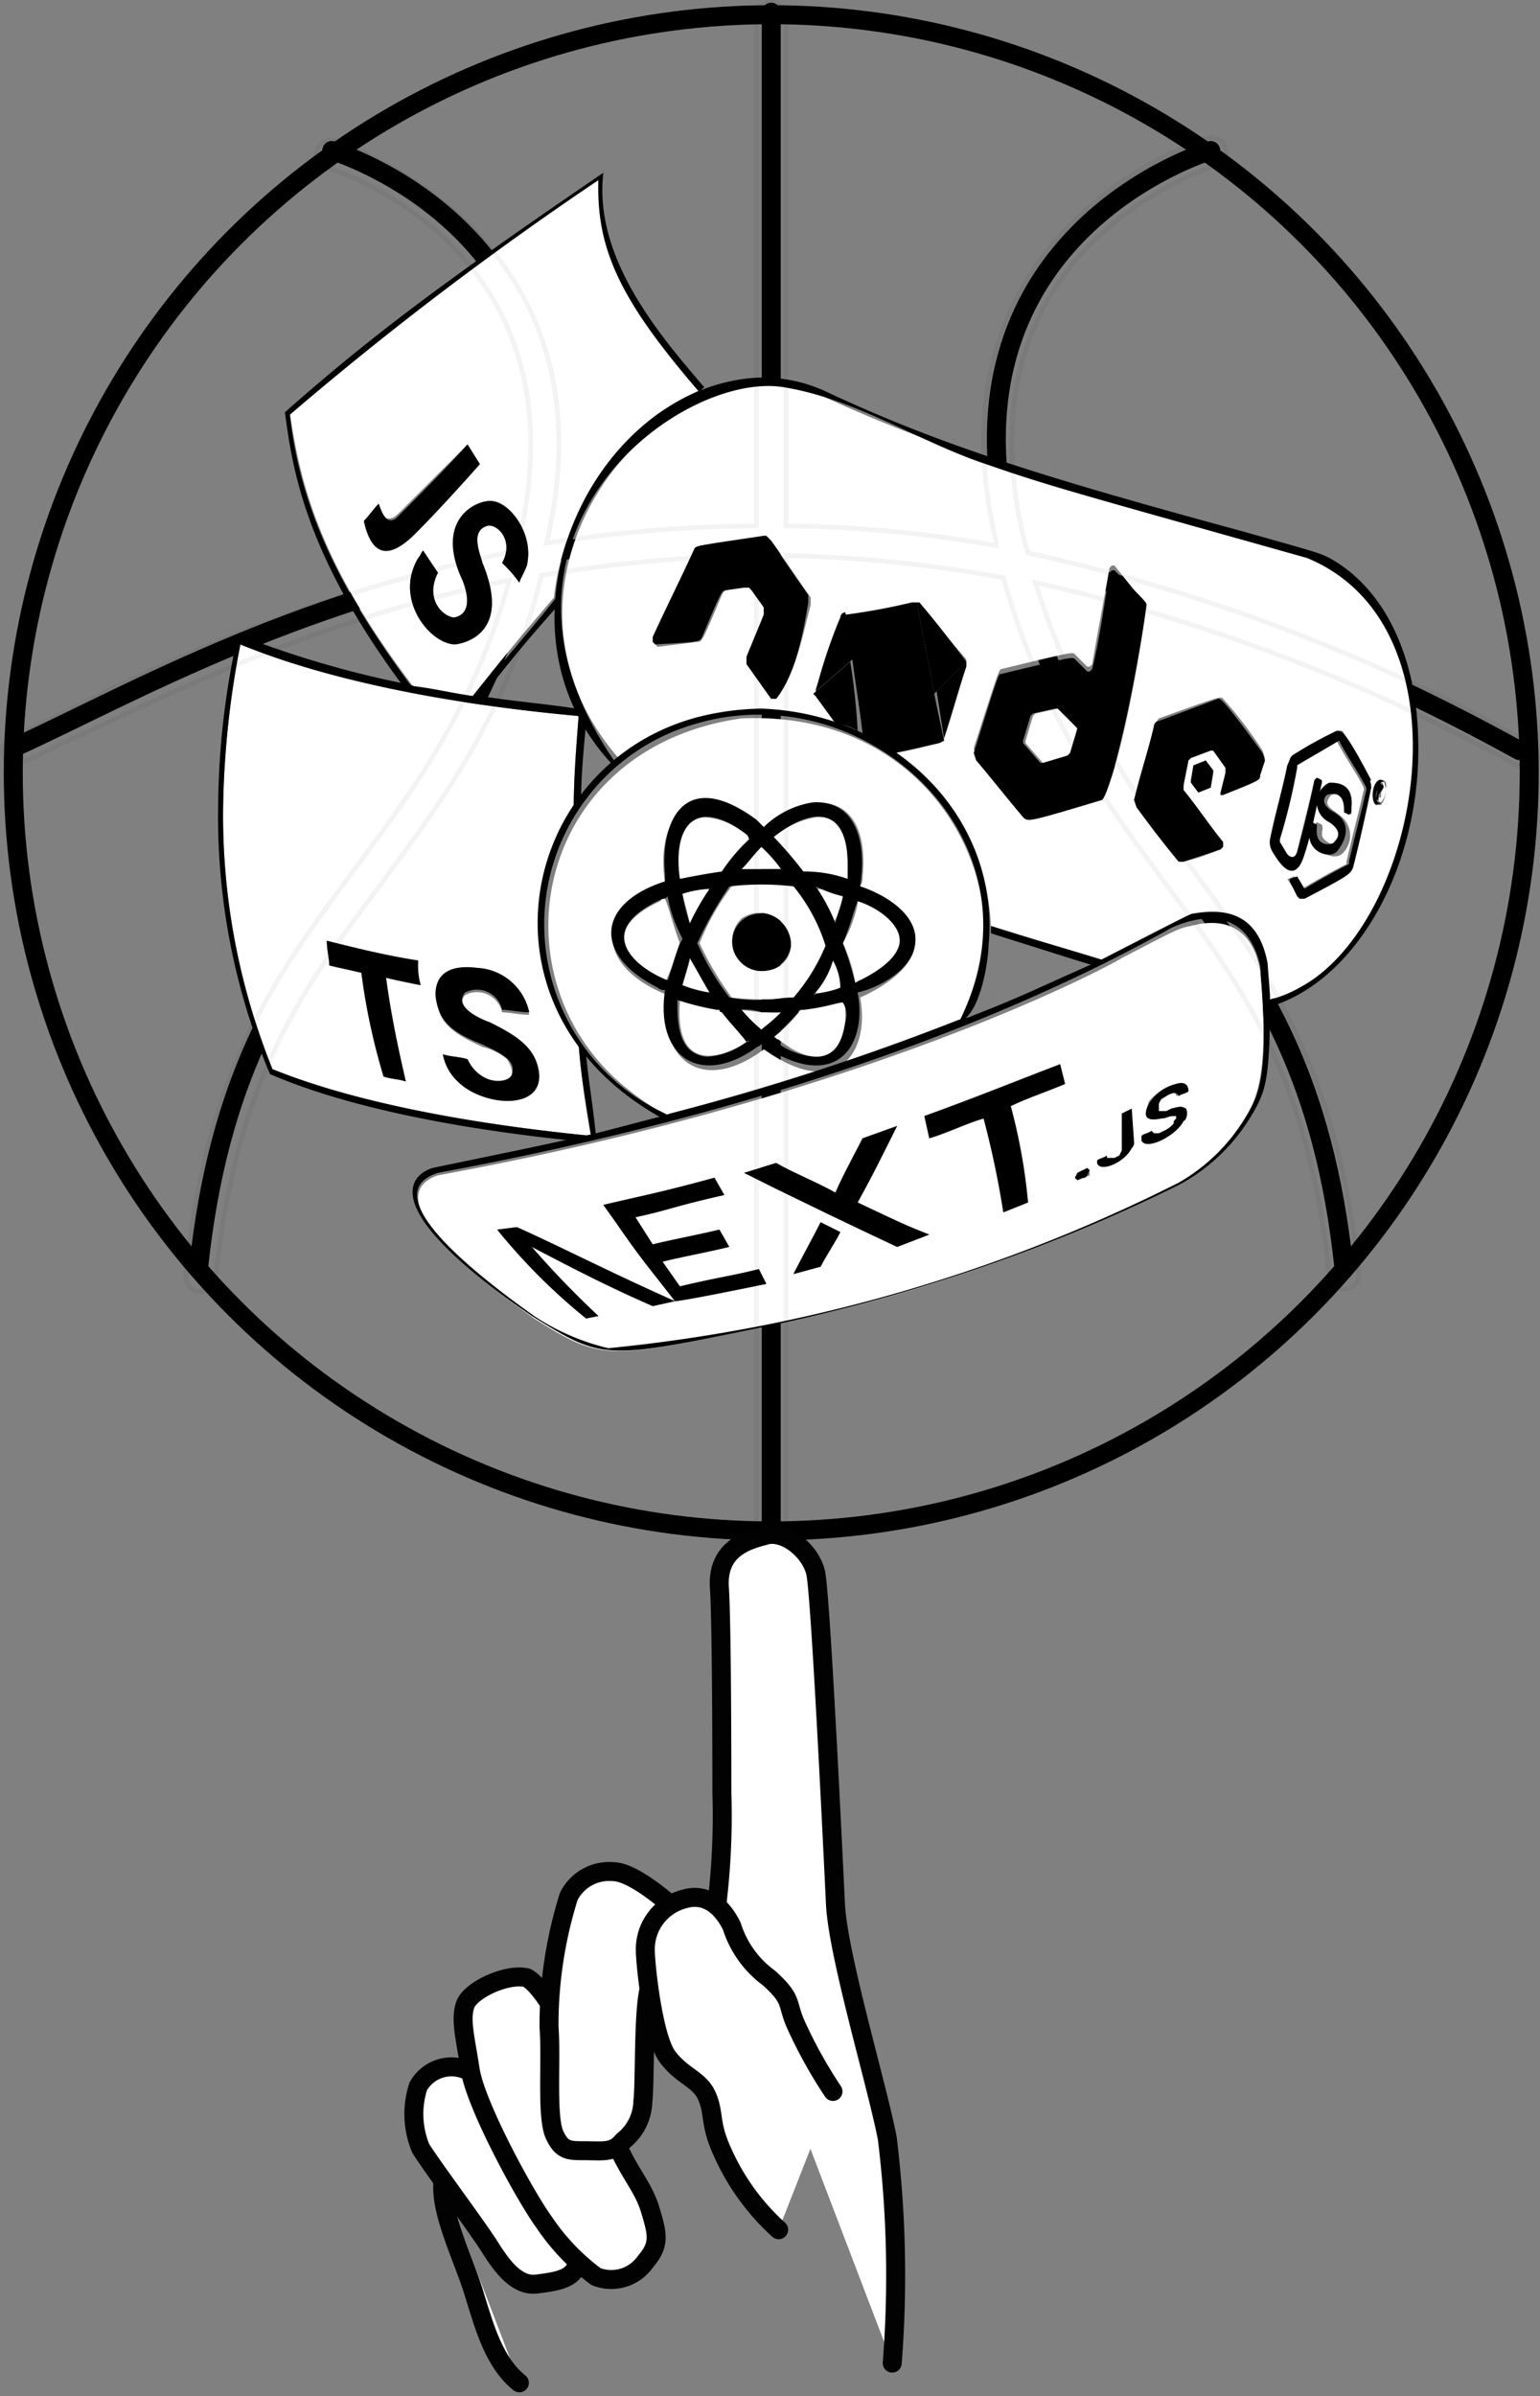 <svg xmlns="http://www.w3.org/2000/svg" xmlns:xlink="http://www.w3.org/1999/xlink" width="81.125" height="126.208" viewBox="0 0 81.125 126.208">
  <rect x="0" y="0" width="81.125" height="126.208" fill="#808080" stroke="none"/>
  <defs>
    <clipPath id="clip-path">
      <path id="Tracé_242" data-name="Tracé 242" d="M68.64,101.848a35.532,35.532,0,0,1-12.1-.39A39.278,39.278,0,0,1,50.951,99.9a53.48,53.48,0,0,1-4.942-2.341C37.164,92.613,31.442,82.729,31.442,70.5c0-19.119,14.567-36.547,32.386-39.019C46.009,33.825,31.442,51.384,31.442,70.5c0,12.1,5.723,21.981,14.567,27.053-.65-.39-1.431-.91-2.081-1.3-.91-.65-2.211-1.561-3.121-2.341a49.86,49.86,0,0,1-3.772-3.642c-.78-.78-1.561-1.821-2.211-2.6a35.507,35.507,0,0,1-5.333-10.535,28.755,28.755,0,0,1-1.3-5.853,35.024,35.024,0,0,1-.39-5.2,46.512,46.512,0,0,1,.52-5.853,30.927,30.927,0,0,1,2.6-8.584,45.71,45.71,0,0,1,2.731-5.072,35.468,35.468,0,0,1,3.512-4.552,35.062,35.062,0,0,1,8.974-7.153,36.529,36.529,0,0,1,9.234-3.642,34.792,34.792,0,0,1,10.275-.91,35.142,35.142,0,0,1,9.495,1.821c1.171.39,2.471.91,3.642,1.431A26.294,26.294,0,0,1,83.6,36.3a10.765,10.765,0,0,1,1.951,1.431c.78.65,1.821,1.431,2.6,2.211a25.721,25.721,0,0,1,4.032,4.422A40.43,40.43,0,0,1,95.432,49.3a35.2,35.2,0,0,1,2.211,5.072,36.444,36.444,0,0,1,1.951,8.974,46.946,46.946,0,0,1,0,6.113,16.373,16.373,0,0,1-.52,3.512A33.185,33.185,0,0,1,97.513,78.7a31.037,31.037,0,0,1-2.471,5.333,35.231,35.231,0,0,1-26.4,17.819Z" transform="translate(-27.8 -30.255)"/>
    </clipPath>
  </defs>
  <g id="jlg-illustration-02-02" transform="translate(0.13 0.125)">
    <g id="Groupe_74" data-name="Groupe 74" transform="translate(0.569 0.52)">
      <ellipse id="Ellipse_6" data-name="Ellipse 6" cx="39.929" cy="39.929" rx="39.929" ry="39.929" transform="translate(0 0.13)" fill="none" stroke="#000" stroke-linecap="round" stroke-linejoin="round" stroke-width="1"/>
      <path id="Tracé_206" data-name="Tracé 206" d="M24.3,62.161c11.445-5.2,38.368-22.241,79.078.26" transform="translate(-24.04 -23.533)" fill="none" stroke="#000" stroke-linecap="round" stroke-linejoin="round" stroke-width="1"/>
      <g id="Groupe_73" data-name="Groupe 73" transform="translate(9.755)">
        <path id="Tracé_207" data-name="Tracé 207" d="M75.21,35.5S60.773,39.792,64.545,55.79C68.837,74,80.153,74.389,82.234,94.418" transform="translate(-21.885 -28.217)" fill="none" stroke="#000" stroke-linecap="round" stroke-linejoin="round" stroke-width="1"/>
        <path id="Tracé_208" data-name="Tracé 208" d="M38.623,35.5S53.06,39.792,49.288,55.79C45,74,33.681,74.389,31.6,94.418" transform="translate(-31.6 -28.217)" fill="none" stroke="#000" stroke-linecap="round" stroke-linejoin="round" stroke-width="1"/>
        <line id="Ligne_4" data-name="Ligne 4" y2="79.988" transform="translate(30.174)" fill="none" stroke="#000" stroke-linecap="round" stroke-linejoin="round" stroke-width="1"/>
      </g>
    </g>
    <g id="Groupe_79" data-name="Groupe 79" transform="translate(5.381 0.981)">
      <g id="Groupe_78" data-name="Groupe 78">
        <g id="Groupe_77" data-name="Groupe 77">
          <g id="Groupe_76" data-name="Groupe 76">
            <g id="Groupe_75" data-name="Groupe 75" clip-path="url(#clip-path)">
              <path id="Tracé_209" data-name="Tracé 209" d="M47.786,57.02c-.13.39-.39.78-.39.91a7.435,7.435,0,0,0-.91-1.04c.65-1.171-.26-2.081-.78-1.951-.91.26-.39,1.431-.26,1.951,1.691,4.032-1.431,4.292-1.431,4.292-1.3,0-3.252-2.341-1.951-4.552.13-.13.13-.26.26-.39l.78,1.171a1.5,1.5,0,0,0,.78,2.341c.26,0,1.431,0,.52-2.211-1.3-3.382,1.3-3.9,1.3-3.9,1.04-.26,2.471,1.691,2.081,3.382m-5.853-1.691c-1.04,1.04-2.211,1.691-2.731-.65.26-.26.52-.65.78-.91.26.78.39.78.52.78.26,0,.39-.13.65-.39l3.512-3.512.65,1.04c-1.041,1.171-2.341,2.6-3.382,3.642M56.11,48.176l.78-.39C52.858,43.1,51.558,40.372,51.558,36.6A167,167,0,0,0,35.3,48.956c.52,3.512,1.431,7.8,6.5,14.437,1.041.13,2.081.39,3.122.52,2.081-2.6,2.081-2.6,4.292-5.2A14.023,14.023,0,0,1,56.11,48.176" transform="translate(-25.545 -28.347)" fill="#fff"/>
              <path id="Tracé_210" data-name="Tracé 210" d="M45.5,63.973c2.081-2.6,2.081-2.6,3.9-4.682v-.52c-1.431,1.821-2.731,3.252-4.292,5.2h.39M57.211,47.715c-2.471-2.861-5.853-6.893-5.333-11.315C43.294,42.253,39.522,45.114,35.1,49.016c.39,2.731.91,7.283,6.243,14.437.13,0,.39.13.52.13-2.861-3.9-5.853-8.454-6.5-14.437A175.614,175.614,0,0,1,51.618,36.79c-.13,3.772,1.3,6.5,5.333,11.185.13-.13.13-.26.26-.26" transform="translate(-25.605 -28.407)"/>
              <path id="Tracé_211" data-name="Tracé 211" d="M41.031,52.082c-1.431,1.431-2.341,1.171-2.731-.65.26-.26.52-.65.78-.91.26.78.52,1.04.91.78l.26-.26c1.171-1.171,2.341-2.341,3.512-3.642l.65,1.04c-1.041,1.171-2.341,2.6-3.382,3.642" transform="translate(-24.643 -25.1)"/>
              <path id="Tracé_212" data-name="Tracé 212" d="M46.322,53.084c-.13.39-.39.78-.39.91a7.434,7.434,0,0,0-.91-1.04c.65-1.171-.26-2.081-.78-1.951-.91.26-.39,1.431-.26,1.951,1.691,4.032-1.431,4.292-1.431,4.292-1.3,0-3.252-2.341-1.951-4.552.13-.13.13-.26.26-.39l.78,1.171c-.78,1.561.52,2.471.91,2.341,1.041-.26.52-1.691.26-2.211-1.3-3.121,1.04-4.032,1.691-3.9,1.04.13,2.211,1.821,1.821,3.382" transform="translate(-24.081 -24.412)"/>
              <path id="Tracé_213" data-name="Tracé 213" d="M43,73.449c-.65-.13-1.3-.26-1.821-.39.26,1.951.65,3.772,1.04,5.463-.39-.13-.78-.13-1.171-.26A33.717,33.717,0,0,1,39.883,72.8c-.52-.13-1.171-.26-1.691-.39,0-.39-.13-.78-.13-1.3,1.561.39,3.122.78,4.812,1.04a4.01,4.01,0,0,0,.13,1.3m6.243,4.682c.13,1.951-2.991,1.691-4.292.39a2.6,2.6,0,0,1-.78-1.431c.39.13.91.13,1.3.26a2.177,2.177,0,0,0,1.431,1.171c1.561.13.65-1.171.65-1.171a3.049,3.049,0,0,0-1.3-.65c-.52-.26-1.821-.78-2.211-1.691-.39-1.04-.26-2.471,1.691-2.341a2.975,2.975,0,0,1,2.991,2.341c-.52,0-1.041-.13-1.431-.13a1.356,1.356,0,0,0-1.951-.91c-.65.78.91,1.431,1.3,1.561,1.3.52,2.471,1.171,2.6,2.6m1.821-13.917c0-1.691.13-3.252.26-4.942-7.153-.65-13.4-1.951-17.819-3.772a48.107,48.107,0,0,0-.91,8.584,35.679,35.679,0,0,0,2.6,13.787c4.162,1.691,10.145,2.861,16.778,3.512-.26-1.561-.52-3.121-.65-4.812a11.664,11.664,0,0,1-2.081-6.113,12.591,12.591,0,0,1,.39-3.382,19.58,19.58,0,0,0,1.431-2.861" transform="translate(-26.357 -22.665)" fill="#fff"/>
              <path id="Tracé_214" data-name="Tracé 214" d="M51.519,63.814c-.13.13-.26.39-.39.52,0-1.691.13-3.252.26-4.942-7.153-.65-13.4-1.951-17.819-3.772a48.107,48.107,0,0,0-.91,8.584,35.68,35.68,0,0,0,2.6,13.787c4.162,1.691,10.145,2.861,16.778,3.512-.26-1.561-.52-3.121-.65-4.812.13.13.26.39.39.52.13,1.431.39,2.861.52,4.292l-1.171.26c-6.373-.65-12.1-1.821-16-3.512A34.9,34.9,0,0,1,32.4,64.074,42.236,42.236,0,0,1,33.44,55.1a51.965,51.965,0,0,0,8.844,2.6c.13,0,.39.13.52.13,1.04.13,2.081.39,3.122.52h.39c1.561.26,3.252.39,4.942.65a1.658,1.658,0,0,0,.52.78c-.13,1.431-.26,2.731-.26,4.032" transform="translate(-26.417 -22.785)"/>
              <path id="Tracé_215" data-name="Tracé 215" d="M41.742,69.841c-.65-.13-1.3-.26-1.821-.39.26,1.951.65,3.772,1.041,5.463-.39-.13-.78-.13-1.171-.26a33.717,33.717,0,0,1-1.171-5.463c-.52-.13-1.171-.26-1.691-.39,0-.39-.13-.78-.13-1.3,1.561.39,3.121.78,4.812,1.04a4.01,4.01,0,0,0,.13,1.3" transform="translate(-25.094 -19.058)"/>
              <path id="Tracé_216" data-name="Tracé 216" d="M46.663,74.2c.13,1.951-2.991,1.691-4.292.39a2.6,2.6,0,0,1-.78-1.431c.39.13.91.13,1.3.26.65,1.431,2.211,1.3,2.341.78.26-.78-.78-1.171-1.561-1.561-1.691-.65-2.341-1.3-2.471-2.6,0-.52.13-1.691,2.211-1.431a2.958,2.958,0,0,1,2.731,2.341c-.52,0-1.04-.13-1.431-.13a1.356,1.356,0,0,0-1.951-.91c-.65.78.91,1.431,1.3,1.561,1.3.65,2.471,1.3,2.6,2.731" transform="translate(-23.772 -18.736)"/>
              <path id="Tracé_217" data-name="Tracé 217" d="M89.469,66.351h0v-.26h0v.26h0m.13-.13h0l-.13.26v.26h-.13v-.39h0v.26h0l.13-.78c.13.26.13.26.13.39m.13.13c0-.39-.13-.52-.26-.39-.26.26-.26,1.04,0,1.04a1,1,0,0,0,.26-.65M73.471,63.1h0l-.91-1.04h-.13l-1.171.26-.13.13-.39,1.3v.13l.91,1.04h.13l1.3-.39.13-.13.26-1.3m16.258,3.252a1.394,1.394,0,0,1-.26.78c-.26.13-.39-.52-.26-1.04.13-.26.39-.39.52-.13,0,0,0,.26,0,.39m-1.821.91v.39h0l-.26-.13V67a.454.454,0,0,0-.13-.26s-.52-.39-.78,0,0,.52.52.91a1.314,1.314,0,0,1,.26,1.951c-.39.52-1.3.13-1.561-.52a2.125,2.125,0,0,1,0-.91l.13-.13.26.13c.13.26-.13.52.13.78.13.13.52.39.78.26,0,0,.78-.52-.26-1.04a1.222,1.222,0,0,1-.26-1.951c.26-.39,1.3-.26,1.171,1.04m1.04-1.04h0c-.91,4.162-.91,4.162-1.171,4.422-.65.39-1.561.91-2.341,1.3h-.26l-.13-.13-.52-.78c.13,0,.26-.13.39-.13h0l.39.65h0c.65-.39,1.561-.91,2.341-1.3v-.13c.26-1.171.65-2.6.91-3.772v-.13c-.39-.78-1.041-1.691-1.431-2.471h0c-.65.39-1.561.91-2.211,1.3v.13a32,32,0,0,1-.91,3.772v.13c.39.78.78,1.3,1.041.52.26-1.171.65-2.6.91-3.772l.13-.13.26.13v.13c-1.041,4.422-1.041,4.422-1.431,4.552s-.52-.13-.65-.39c-.52-.91-.52-.91-.52-1.3,1.041-4.162,1.041-4.162,1.171-4.292,2.471-1.431,2.471-1.431,2.6-1.171,1.431,2.471,1.431,2.471,1.431,2.861m-8.454,0h0l-.65.26h0l-.39-.52v-.13l.13-.78h0l.65-.26h0l.39.52v.13l-.13.78m2.6-.65c0,.26-.13.26-.26.26l-1.691.78h-.13v-.13l.26-1.04v-.26l-.65-.91h-.13l-1.041.39-.13.13-.26,1.3v.26c.65.78,1.431,1.951,2.081,2.731v.26l-.13.13a11.446,11.446,0,0,1-1.951.65c-.13,0-.13,0-.26-.13-.65-.78-1.561-1.951-2.211-2.731l-.13-.39c1.171-4.162,1.171-4.162,1.3-4.292,3.252-1.171,3.252-1.171,3.382-1.04a21.6,21.6,0,0,1,2.081,2.731l.13.39c-.13.26-.13.65-.26.91M77.113,56.6h0c-1.041,7.283-2.081,10.015-2.341,10.145-3.9,1.04-3.9,1.04-4.162.91-.78-.91-1.691-2.081-2.471-2.991l-.13-.52c1.3-4.032,1.3-4.032,1.431-4.162,3.772-.91,3.772-.91,3.9-.78l.65.65h.13l.13-.13c.26-1.561.65-3.512.91-5.072l.13-.13h.13c1.561,1.951,1.561,1.951,1.691,2.081M57.6,61.539h-.26l-1.3-1.821v-.39l.91-2.211v-.39l-.65-.91-.13-.13h-.26c-1.041.13-1.041.13-1.171.39-1.041,2.471-1.041,2.471-1.3,2.471l-2.081.26-.13-.13v-.26c2.211-4.942,2.211-4.942,2.471-4.942,1.04-.13,2.341-.26,3.382-.39h.13l.13.13c.65.91,1.431,2.081,2.081,2.991v.39c-.39,1.431-.78,3.642-1.821,4.942M91.29,63.49c-.13-4.162-1.821-7.674-4.552-9.1-.52-.26-.52-.26-4.682-1.431C71.91,50.094,66.448,48.533,60.2,45.672a6.976,6.976,0,0,0-4.422-.65c-7.414,1.691-13.266,11.966-6.373,19.769A12.228,12.228,0,0,1,60.855,62.84c-.26-.39-.78-1.04-1.041-1.431l-.13-.13h0v-.26c.39-1.04.91-2.6,1.3-3.642.13-.13.13-.26.26-.26h0a33.267,33.267,0,0,0,3.512-.65h.26c.78.91,1.821,2.081,2.6,2.991v.13h0v.26c-.39,1.171-.78,2.6-1.171,3.772v.13h0a15.214,15.214,0,0,1-2.6.65,11.6,11.6,0,0,1,5.072,9.234c3.252,1.041,3.382,1.041,5.983,1.821,1.041-.52,2.341-1.171,3.252-1.691,4.812-2.6,5.2,2.081,5.333,3.642,4.552-1.04,8.064-7.153,7.8-13.917" transform="translate(-22.226 -25.843)" fill="#fff"/>
              <path id="Tracé_218" data-name="Tracé 218" d="M74.477,75.655l.52-.26c-2.991-.91-3.512-1.041-5.983-1.821h0v.39c4.942,1.561,5.333,1.691,5.463,1.691m17.038-12.1c-.13-4.292-1.821-7.8-4.682-9.364-.52-.26-.52-.26-4.682-1.431C71.616,49.9,66.283,48.212,60.43,45.48a7.88,7.88,0,0,0-3.772-.78c-8.584.52-14.567,13.006-7.544,20.42l.13-.13c-8.324-11.966,3.512-20.81,8.974-19.769,3.772.65,7.023,2.861,10.535,4.032,3.382,1.171,4.422,1.431,16.908,4.942,8.844,3.642,5.983,19.249-.39,22.631a6.746,6.746,0,0,1-1.561.65c0,.13-.13.26-.13.39,4.682-1.3,8.194-7.544,7.934-14.307" transform="translate(-22.322 -25.912)"/>
              <path id="Tracé_219" data-name="Tracé 219" d="M80.333,61.992s-.39,1.951-.91,4.032c-.13.52-.13.52-2.6,1.821h-.26l-.13-.13-.39-.78V66.8l.39-.13.39.65h0c.65-.39,1.561-.91,2.341-1.3v-.13c.26-1.171.65-2.6.91-3.772v-.13c-.39-.78-1.04-1.691-1.431-2.471h0c-.65.39-1.561.91-2.211,1.3v.13a32,32,0,0,1-.91,3.772v.13l.39.65c.39.39.52-.13.52-.13s.52-1.821.91-3.772l.13-.13.26.13v.13c-.26,1.171-.52,2.6-.91,3.772-.52,1.691-1.3.52-1.691-.13a.975.975,0,0,1-.13-.65c.26-1.3.65-2.6.91-3.9.13-.26.13-.39.26-.52A21.041,21.041,0,0,1,78.512,59h0c.26,0,.39-.13,1.821,2.6-.13,0,0,.13,0,.39" transform="translate(-13.611 -21.613)"/>
              <path id="Tracé_220" data-name="Tracé 220" d="M78.813,62.4c0,.26,0,.26-.13.39h0l-.26-.13v-.13c0-1.171-.91-.78-.91-.78-.39.39.13.78.39.91,1.3.78.13,2.081.13,2.081-.39.39-1.561,0-1.431-1.04,0-.39,0-.39.13-.52l.26.13v.13c-.13,1.171.91.91.91.78.13-.13.52-.52-.26-1.04a1.157,1.157,0,0,1,0-2.081c.39,0,1.3,0,1.171,1.3" transform="translate(-13.132 -20.982)"/>
              <path id="Tracé_221" data-name="Tracé 221" d="M79.6,61.526h0v-.26h0v.26h0m.13-.13c0-.13,0-.13-.26-.26l-.13.78h0v-.26h0v.39h.13v-.26l.26-.39h0m.13.13a.993.993,0,0,1-.26.65c-.26.13-.39-.39-.13-.78.13-.39.26-.39.39-.13,0,0,0,.13,0,.26m0,0c0-.26-.13-.65-.39-.52-.39.26-.39,1.171-.13,1.3.26,0,.52-.39.52-.78" transform="translate(-12.36 -21.018)"/>
              <path id="Tracé_222" data-name="Tracé 222" d="M56.5,59.684h-.26l-1.3-1.821v-.39l.91-2.211v-.39l-.65-.91-.13-.13h-.26l-.91.13c-.26,0-.26,0-1.3,2.471-.13.26-.13.26-2.471.39l-.13-.13v-.26c.65-1.431,1.561-3.252,2.211-4.682.13-.13.13-.13,3.642-.65h.13l.13.13c.65.91,1.431,2.081,2.081,2.991v.39c-.26,1.561-.65,3.772-1.691,5.072" transform="translate(-21.126 -23.988)"/>
              <path id="Tracé_223" data-name="Tracé 223" d="M68.463,60.824l-.39,1.3-.13.13-1.3.39h-.13L65.6,61.6v-.13l.39-1.3.13-.13,1.171-.26h.13l1.041,1.04h0m3.642-6.5c0-.13,0-.13-1.691-1.821h-.13l-.13.13c-.26,1.561-.52,3.512-.91,5.072l-.13.13h-.13l-.65-.65c-.13-.13-.13-.13-3.9.78-.13,0-.13,0-1.431,4.162l.13.39c.78.91,1.691,2.081,2.471,2.991.26.26.26.26,4.162-.91.52-.52,1.821-6.373,2.341-10.275h0" transform="translate(-17.218 -23.567)"/>
              <path id="Tracé_224" data-name="Tracé 224" d="M76.133,61.732c0,.26,0,.26-1.951,1.04h-.13v-.13l.26-1.041v-.26l-.65-.91h-.13l-1.041.39-.13.13-.26,1.3v.26c.65.78,1.431,1.951,2.081,2.731v.26l-.13.13-1.951.65h-.26c-.65-.78-1.561-1.951-2.211-2.861l-.13-.39c.26-1.171.78-2.731,1.041-3.9a.28.28,0,0,1,.26-.26L73.922,57.7h0c.13,0,.26,0,2.341,2.861l.13.39-.26.78" transform="translate(-15.264 -22.004)"/>
              <path id="Tracé_225" data-name="Tracé 225" d="M72.84,61.631h0l-.65.26h0l-.39-.52v-.13l.13-.78h0l.65-.26h0l.39.52v.13l-.13.78" transform="translate(-14.573 -21.252)"/>
              <path id="Tracé_226" data-name="Tracé 226" d="M60.762,61.634l2.341-.52a15.123,15.123,0,0,1-2.341.52h0m2.6-.52h0a.454.454,0,0,1-.26.13.4.4,0,0,0,.26-.13m0-.13c.39-1.171.78-2.6,1.171-3.772v-.26l-1.561,1.561.39,2.471h0M56.6,58.512l1.951-1.691-.39-2.471h0a.28.28,0,0,0-.26.26,27.42,27.42,0,0,0-1.3,3.9h0M61.933,53.7h0m-.26,0h0" transform="translate(-19.142 -23.206)"/>
              <path id="Tracé_227" data-name="Tracé 227" d="M58.841,60.563h0a34.6,34.6,0,0,0-.39-3.642L56.5,58.612h0l.13.13,1.04,1.431a3,3,0,0,1,1.171.39m5.723-3.642h0c-.78-1.041-1.691-2.211-2.471-3.122h-.13c.26,1.431.65,3.382.91,4.812l1.691-1.691" transform="translate(-19.172 -23.176)"/>
              <path id="Tracé_228" data-name="Tracé 228" d="M63,61.083l-.26.13-2.341.52c-.65-.39-1.041-.65-1.691-1.04-.13-1.171-.39-2.731-.52-3.772L57.8,54.45h0a33.266,33.266,0,0,0,3.512-.65h.26c.26,1.431.65,3.382.91,4.812L63,61.083h0" transform="translate(-18.781 -23.176)"/>
              <path id="Tracé_229" data-name="Tracé 229" d="M58.034,73.981h0a11.188,11.188,0,0,1-2.081-.13,7.848,7.848,0,0,0,1.04,1.04c.13,0,.52-.39,1.04-.91m-1.821,1.561.26-.13a15.59,15.59,0,0,1-1.431-1.561.127.127,0,0,0-.13-.13h-.13A6.333,6.333,0,0,1,52.7,73.2v.26c-.26,3.512,1.951,3.121,3.512,2.081m5.2-1.04V73.331h-.13a7.938,7.938,0,0,1-1.951.39H59.2a.127.127,0,0,1-.13.13,7.453,7.453,0,0,1-1.431,1.431c.13,0,.13.13.26.13,1.951,1.561,3.382,1.041,3.512-.91M54.262,72.94h0c-.39-.78-.52-.91-1.04-1.821v.13c-.13.52-.26.91-.39,1.3a5.039,5.039,0,0,0,1.431.39m6.893-.26h0a2.965,2.965,0,0,0-.39-1.431h0c-.39.65-.39.65-1.041,1.691a2.187,2.187,0,0,0,1.431-.26M52.7,70.339h0c-.39-1.041-.52-1.691-.78-2.341-.13,0-.13,0-.26.13-3.642,1.691-1.3,3.642.26,4.292a14.719,14.719,0,0,0,.78-2.081m11.576,0c.13-1.041-1.3-1.951-2.211-2.211v.13a7.049,7.049,0,0,1-.78,2.081,7.567,7.567,0,0,1,.65,2.081c.13,0,.13-.13.26-.13,1.3-.52,2.081-1.3,2.081-1.951M54.262,67.478h0a4.015,4.015,0,0,0-1.431.26c.13.52.26.91.39,1.561a13,13,0,0,1,1.04-1.821m7.023.39h0a3.09,3.09,0,0,0-1.561-.39h0c.65,1.171.65,1.171,1.041,1.821a3.211,3.211,0,0,0,.52-1.431m-2.731,2.6a1.377,1.377,0,0,1-1.561,1.3,1.585,1.585,0,0,1-1.041-2.731,1.658,1.658,0,0,1,2.6,1.431m1.821,0h0a8.55,8.55,0,0,0-1.561-3.121,12.009,12.009,0,0,0-1.951-.13,5.833,5.833,0,0,0-1.431.13,12.906,12.906,0,0,0-1.691,2.991A16.469,16.469,0,0,0,55.433,73.2a14.691,14.691,0,0,0,3.382,0,13.071,13.071,0,0,0,1.561-2.731m-2.341-4.032h0a4.213,4.213,0,0,0-1.04-1.171l-.13.13-1.04,1.04h2.211m-1.691-1.561h0c0-.13,0-.26-.13-.26A3.8,3.8,0,0,0,54,63.706c-1.691.13-1.431,2.6-1.3,3.252.65-.13,1.431-.26,2.211-.39a9.449,9.449,0,0,1,1.431-1.691m5.2,1.3c0-1.171-.26-2.6-1.691-2.471a4.82,4.82,0,0,0-2.211,1.04c.52.65,1.041,1.171,1.561,1.821.91.13,1.561.26,2.341.39v-.78M65.058,70.6c-.26,1.171-1.691,2.081-2.861,2.6.52,2.731-1.04,5.333-4.682,2.991l-.39-.26c-3.122,2.341-5.463.65-5.072-2.471v-.39c-3.642-1.431-3.9-4.292-.52-5.723.13,0,.26-.13.39-.13-.52-3.382,1.171-5.593,4.422-3.512.13.13.26.13.39.26l.39.39c3.121-2.6,5.593-1.431,5.2,2.471a.782.782,0,0,1-.13.52c1.561.52,3.252,1.691,2.861,3.252m3.642,0c.52-5.333-3.772-12.486-12.746-12.1C44.9,60.064,42.687,72.42,50.1,78.143a14.845,14.845,0,0,0,2.211,1.431,138.635,138.635,0,0,0,15.217-4.942A15.472,15.472,0,0,0,68.7,70.6" transform="translate(-22.397 -21.767)" fill="#fff"/>
              <path id="Tracé_230" data-name="Tracé 230" d="M69.09,70.586c0,.65-.39,3.642-1.561,4.032,4.812-9.495-4.812-18.339-13.787-15.738a10.981,10.981,0,0,0-2.211,20.29l.78.39c-.13,0-.26.13-.39.13-10.4-5.723-7.544-18.859,2.081-21.2a14.578,14.578,0,0,1,3.122-.39c7.153.26,12.616,5.853,11.966,12.486" transform="translate(-22.528 -21.884)"/>
              <path id="Tracé_231" data-name="Tracé 231" d="M56.315,68.091a1.553,1.553,0,0,1-2.731.78A1.491,1.491,0,0,1,54.754,66.4a1.663,1.663,0,0,1,1.561,1.691" transform="translate(-20.158 -19.388)"/>
              <path id="Tracé_232" data-name="Tracé 232" d="M57.268,73.008c-.52.52-.91.78-1.04.91a7.848,7.848,0,0,1-1.04-1.041,2.236,2.236,0,0,1,1.04.13h1.04m-1.821,1.561a3.877,3.877,0,0,1-2.081.78c-1.431-.13-1.561-1.561-1.561-2.731v-.26a14.573,14.573,0,0,0,2.081.52h.13a.127.127,0,0,0,.13.13c.39.52.91,1.04,1.3,1.561.13-.13.13,0,0,0m5.2-1.04c-.13.78-.39,1.821-1.561,1.821a3.775,3.775,0,0,1-2.081-.78c-.13,0-.13-.13-.26-.13a14.837,14.837,0,0,0,1.431-1.431.127.127,0,0,1,.13-.13h.13c1.171-.13,1.821-.39,2.081-.39a1.184,1.184,0,0,1,.13,1.04M53.5,71.968a6.9,6.9,0,0,1-1.431-.39c.13-.52.26-.91.39-1.431.52.91.65,1.171,1.04,1.821h0m6.893-.26c-.65.26-1.171.26-1.431.39A4.472,4.472,0,0,0,60,70.277a2.965,2.965,0,0,1,.39,1.431h0m-8.454-2.341c-.39,1.041-.52,1.691-.65,1.951-1.691-.65-4.032-2.6-.26-4.292.13,0,.13,0,.26-.13a7.511,7.511,0,0,0,.78,2.211.454.454,0,0,1-.13.26m11.576,0c-.13.65-.78,1.3-2.081,1.951l-.26.13a18.522,18.522,0,0,0-.65-2.081c.39-.91.52-1.561.78-2.211.91.26,2.341,1.171,2.211,2.211M53.5,66.505a13,13,0,0,0-1.04,1.821,9.085,9.085,0,0,1-.39-1.561,5.531,5.531,0,0,1,1.431-.26h0m7.023.39c-.13.65-.39,1.171-.39,1.431a9.863,9.863,0,0,0-1.04-1.951,6.34,6.34,0,0,0,1.431.52h0m-.91,2.6a10.232,10.232,0,0,1-1.691,2.731c-.65,0-1.04.13-1.691.13a7.416,7.416,0,0,1-1.691-.13,13.634,13.634,0,0,1-1.691-2.861,20.424,20.424,0,0,1,1.691-2.991,14.7,14.7,0,0,1,3.382,0A9.376,9.376,0,0,1,59.609,69.5h0m-2.341-4.032H55.187c.39-.39.65-.78,1.04-1.171a7.464,7.464,0,0,1,1.04,1.171h0M55.577,63.9a9.45,9.45,0,0,0-1.431,1.691c-.91.13-1.561.26-2.211.39-.39-2.731.78-4.422,3.512-2.341a.454.454,0,0,1,.13.26h0m5.2,1.3v.78a6.8,6.8,0,0,0-2.341-.39,19.422,19.422,0,0,0-1.561-1.821c2.341-1.821,3.9-1.3,3.9,1.431m3.512,4.422c.39-1.561-1.3-2.731-2.861-3.252.39-2.341-.26-4.552-2.471-4.422a4.722,4.722,0,0,0-2.6,1.3l-.39-.39c-3.9-2.861-5.072.26-4.812,2.861v.39c-3.642,1.171-3.772,3.9-.39,5.593a.478.478,0,0,0,.39.13c-.52,3.512,1.821,5.072,4.682,3.121.13-.13.26-.13.39-.26l.39.26c3.642,2.211,5.2-.26,4.682-2.991,1.171-.26,2.731-1.171,2.991-2.341" transform="translate(-21.631 -20.794)"/>
              <path id="Tracé_233" data-name="Tracé 233" d="M61.7,84.885l-1.431.39c.39-.78,1.041-1.951,1.431-2.731l1.041.52c-.26.52-.78,1.3-1.041,1.821M75.617,80.2h0l-.39.13-.13-.13.13-.26.26-.13h.26l.13.13v.13l-.26.13m-21.59,6.5h0l-1.171.26c-2.081-.91-3.642-1.691-6.373-3.121A48.766,48.766,0,0,0,50,87.486l-.65.13a31.456,31.456,0,0,1-4.682-4.682L45.7,82.8c2.6,1.171,4.552,2.211,8.324,3.9-1.3-1.691-1.691-2.081-3.122-4.162l-.65-.91c2.211-.52,2.991-.65,5.853-1.431l.52.91c-2.861.65-2.861.78-4.682,1.171l.91,1.431c1.04-.26,2.471-.52,3.512-.78l.52.91c-1.04.26-2.471.52-3.512.78l.91,1.3c2.211-.52,2.6-.52,4.162-.91l.39.78c-3.772.78-4.682.91-4.812.91m24.062-8.064c-.39.78-1.691,1.3-1.821.78v-.13l.52-.26v.13h.39l.26-.13.13-.26V76.821l.52-.26c.13,1.951.13,1.951,0,2.081m-12.356,5.2c-2.211-1.04-4.682-2.211-8.064-3.9l1.691-.52c.91.52,2.211,1.041,3.121,1.561.39-.91,1.04-2.081,1.431-2.861l1.821-.65c-1.3,2.6-1.3,2.6-2.081,4.032,2.471,1.171,2.471,1.171,3.772,1.691l-1.691.65M80.82,77.211c-.39.78-1.951,1.561-2.211,1.04v-.26l.52-.26.13.13h.26a3.338,3.338,0,0,0,.65-.26l.26-.26c0-.13,0-.13.13-.26v-.13h-.52c-.13,0-.39.13-.52.13-.91.13-.65-.52-.52-.91.52-.65,1.821-1.3,1.951-.65v.13c-.13.13-.39.13-.52.26,0-.26-.26-.26-.52,0l-.39.26-.13.26v.39h.39c.39-.13.65-.26.91-.13.26,0,.39.13.13.52m-9.1-.78a30.143,30.143,0,0,1,.91,5.072l-1.3.52a48.65,48.65,0,0,0-1.04-4.942c-.91.26-1.951.78-2.861,1.041l-.26-1.171c2.861-1.04,3.772-1.431,7.153-2.731l.26,1.04c-.91.39-2.081.78-2.861,1.171m12.486.39c.39-.78,1.171-2.081.65-7.544-.39-2.081-1.691-2.861-3.642-2.341-.65.13-.65.13-3.642,1.691-1.3.78-14.047,7.414-36.027,11.445-1.171.39-2.991,1.821,5.072,7.544,3.512,2.211,3.772,2.211,12.226.39a82.2,82.2,0,0,0,21.72-7.544A9.76,9.76,0,0,0,84.2,76.821" transform="translate(-23.983 -19.274)" fill="#fff"/>
              <path id="Tracé_234" data-name="Tracé 234" d="M84.27,76.956A9.76,9.76,0,0,1,80.628,80.6a85.289,85.289,0,0,1-30.044,8.714,12.125,12.125,0,0,1-3.9-1.691c-5.853-4.162-7.544-6.763-5.072-7.544,15.347-2.861,28.224-7.153,38.368-12.746.39-.26,4.032-2.081,4.942,1.821.52,5.853-.13,6.893-.65,7.8m.26,0c.65-1.171.91-1.691.91-5.853v-.39l-.13-1.691c-.52-2.731-2.341-2.861-3.9-2.6-.13,0-.13,0-4.682,2.341l-.52.26c-3.252,1.431-3.642,1.691-6.633,2.861l-.52.13a131.359,131.359,0,0,1-15.217,4.942l-.39.13c-1.041.26-2.471.65-3.512.91l-1.171.26c-2.341.52-4.292.91-7.414,1.561-.91.26-3.512,1.821,5.2,7.8,3.772,2.341,3.772,2.341,12.486.52a89.938,89.938,0,0,0,21.59-7.414,9.908,9.908,0,0,0,3.9-3.772" transform="translate(-24.051 -19.41)"/>
              <path id="Tracé_235" data-name="Tracé 235" d="M65.552,74.711a30.14,30.14,0,0,1,.91,5.072l-1.3.52a48.651,48.651,0,0,0-1.04-4.942c-.91.26-1.951.78-2.861,1.041L61,75.231c2.861-1.04,3.772-1.431,7.153-2.731l.26,1.04c-.91.39-2.081.78-2.861,1.171" transform="translate(-17.819 -17.555)"/>
              <path id="Tracé_236" data-name="Tracé 236" d="M53.064,83.6h0l-1.171.26c-2.081-.91-3.642-1.691-6.373-3.122a48.764,48.764,0,0,0,3.512,3.642l-.65.13A31.456,31.456,0,0,1,43.7,79.831l1.041-.13c2.6,1.171,4.552,2.211,8.324,3.9-1.3-1.691-1.691-2.081-3.122-4.162l-.65-.91c2.211-.52,2.991-.65,5.853-1.431l.52.91c-2.861.65-2.861.78-4.682,1.171l.91,1.431c1.04-.26,2.471-.52,3.512-.78l.52.91c-1.04.26-2.471.52-3.512.78l.91,1.3c2.211-.52,2.6-.52,4.162-.91l.39.78c-3.772.78-4.682.91-4.812.91" transform="translate(-23.02 -16.172)"/>
              <path id="Tracé_237" data-name="Tracé 237" d="M61.764,81.373c-2.211-1.04-4.682-2.211-8.064-3.9l1.691-.52c.91.52,2.211,1.041,3.121,1.561.39-.91,1.04-2.081,1.431-2.861L61.764,75c-1.3,2.6-1.3,2.6-2.081,4.032,2.471,1.171,2.471,1.171,3.772,1.691l-1.691.65" transform="translate(-20.014 -16.803)"/>
              <path id="Tracé_238" data-name="Tracé 238" d="M57.131,81.241l-1.431.39c.39-.78,1.041-1.951,1.431-2.731l1.04.52c-.26.52-.78,1.3-1.04,1.821" transform="translate(-19.413 -15.631)"/>
              <path id="Tracé_239" data-name="Tracé 239" d="M67.62,77.22h-.13l-.26.13-.13-.13.13-.26.26-.13.26-.13.13.13-.13.26-.13.13" transform="translate(-15.985 -16.292)"/>
              <path id="Tracé_240" data-name="Tracé 240" d="M69.821,76.381c-.39.78-1.691,1.3-1.821.78v-.13c.13-.13.39-.13.52-.26v.13h.39l.26-.13.13-.26V74.56l.52-.26.13,1.821a.4.4,0,0,1-.13.26" transform="translate(-15.715 -17.014)"/>
              <path id="Tracé_241" data-name="Tracé 241" d="M72.011,75.262c-.39.78-1.951,1.561-2.211,1.04v-.26c.13-.13.39-.13.52-.26l.13.13h.26l.26-.13a1.364,1.364,0,0,0,.52-.39c0-.13,0-.13.13-.26V75h-.13c-.26,0-.39.13-.65.13-1.171.26-.78-.52-.65-.78a2.314,2.314,0,0,1,1.431-1.041c.39-.13.65,0,.65.39-.13.13-.39.13-.52.26-.13-.39-.65,0-.91.13l-.13.26v.39h.39l.26-.13c.52-.13.52-.13.78,0,.13.26,0,.65-.13.65" transform="translate(-15.174 -17.325)"/>
            </g>
          </g>
        </g>
      </g>
    </g>
    <path id="Tracé_243" data-name="Tracé 243" d="M104.09,68.519A95.823,95.823,0,0,0,77.687,58.5a8.287,8.287,0,0,1-.26-.91c-3.512-15.217,9.625-19.249,10.145-19.509a.741.741,0,1,0-.39-1.431c-.13,0-15.087,4.682-11.185,21.2v.26a67.333,67.333,0,0,0-11.055-1.04V30.28a.78.78,0,1,0-1.561,0V57.073a74.567,74.567,0,0,0-11.055.91h0c3.9-16.518-11.055-21.07-11.185-21.2a.741.741,0,1,0-.39,1.431c.52.13,13.657,4.292,10.145,19.509,0,.26-.13.39-.13.65A91.356,91.356,0,0,0,27.353,66.7c-1.171.52-2.341,1.171-3.252,1.561a.7.7,0,1,0,.52,1.3C25.662,69.169,26.7,68.519,28,68c5.2-2.471,12.746-6.113,22.371-8.064C48.423,66.828,45.3,70.99,42.31,75.022c-4.032,5.463-7.934,10.535-8.974,21.59a.728.728,0,0,0,.65.78h.13a.824.824,0,0,0,.78-.65c1.04-10.665,4.812-15.607,8.714-20.81,3.122-4.292,6.5-8.584,8.454-16.258a76.116,76.116,0,0,1,11.315-1.04v51.635a.78.78,0,1,0,1.561,0V58.634A72.712,72.712,0,0,1,76.387,59.8c2.081,7.414,5.333,11.706,8.454,16,3.9,5.2,7.674,10.145,8.714,20.81a.728.728,0,0,0,.78.65h.13a.728.728,0,0,0,.65-.78c-1.171-11.055-4.942-16.128-8.974-21.59a43.861,43.861,0,0,1-8.064-14.827,94.044,94.044,0,0,1,25.362,9.625c.13,0,.26.13.39.13a.669.669,0,0,0,.26-1.3Z" transform="translate(-23.663 -29.5)" fill="none" stroke="#000" stroke-width="0.25" opacity="0.05"/>
    <g id="Groupe_80" data-name="Groupe 80" transform="translate(21.664 80.692)">
      <path id="Tracé_244" data-name="Tracé 244" d="M43.286,113.357a2,2,0,0,0-2.731.78,4.722,4.722,0,0,0,.13,3.252c.65,1.04,2.991,4.162,3.642,5.2s1.431,2.081,2.471,1.951,1.821-.26,2.081-.91c.26-.52.52-.39-.39-2.211-.91-1.691-3.252-6.893-4.032-7.544C43.676,113.357,43.676,113.617,43.286,113.357Z" transform="translate(-40.319 -85.056)" fill="#fff" stroke="#020203" stroke-linecap="round" stroke-linejoin="round" stroke-width="1"/>
      <path id="Tracé_245" data-name="Tracé 245" d="M41.5,117.8c-.13,1.691,1.171,4.162,1.691,5.983.52,1.691,1.04,3.512,2.341,4.552" transform="translate(-39.966 -83.647)" fill="#fff" stroke="#020203" stroke-linecap="round" stroke-linejoin="round" stroke-width="1"/>
      <path id="Tracé_246" data-name="Tracé 246" d="M50.229,117.834c.78,1.951,1.561,2.6,1.951,3.9s.52,1.821-.26,2.731a2.191,2.191,0,0,1-2.6.78,11.633,11.633,0,0,1-2.731-2.861c-1.041-1.431-3.642-6.243-3.9-8.064-.26-1.691-.52-2.6-.26-3.382s2.211-1.691,3.252-1.431C47.107,110.291,49.448,115.884,50.229,117.834Z" transform="translate(-39.719 -86.153)" fill="#fff" stroke="#020203" stroke-linecap="round" stroke-linejoin="round" stroke-width="1"/>
      <path id="Tracé_247" data-name="Tracé 247" d="M52.437,107.151c-1.171-1.041-2.471-1.951-3.252-1.951a2.375,2.375,0,0,0-2.341,1.3,22.569,22.569,0,0,0-1.041,6.893c.13,1.691-.13,4.552.26,5.593.39.91.78.91,1.561.91,1.04,0,1.561.13,2.081-.52a2.715,2.715,0,0,0,1.04-2.081c.13-1.041,0-5.072.39-6.113s1.04-2.471,1.04-2.471" transform="translate(-38.675 -87.435)" fill="#fff" stroke="#020203" stroke-linecap="round" stroke-linejoin="round" stroke-width="1"/>
      <path id="Tracé_248" data-name="Tracé 248" d="M61.834,135.189a59.1,59.1,0,0,0-.26-11.836c-.52-2.731-2.6-9.625-2.731-12.356s-.78-16.258-1.041-17.428-1.691-2.341-2.731-1.951c-1.041.26-2.471.78-2.341,2.731s.13,9.885.13,10.8A38.526,38.526,0,0,1,52.6,111" transform="translate(-36.627 -91.541)" fill="#fff" stroke="#020203" stroke-linecap="round" stroke-linejoin="round" stroke-width="1"/>
      <path id="Tracé_249" data-name="Tracé 249" d="M59.585,116.462a24.937,24.937,0,0,1-1.951-3.512c-.52-1.171-.13-1.3-1.431-2.471a5.388,5.388,0,0,1-1.951-2.731c-.65-1.3-1.561-1.691-2.471-1.431a2.737,2.737,0,0,0-2.081,2.731c0,.65.39,4.552,1.171,5.593s1.691,1.171,2.081,2.081.13,1.431.78,2.861a12.193,12.193,0,0,0,2.991,4.162" transform="translate(-37.499 -87.122)" fill="#fff" stroke="#020203" stroke-linecap="round" stroke-linejoin="round" stroke-width="1"/>
    </g>
  </g>
</svg>
